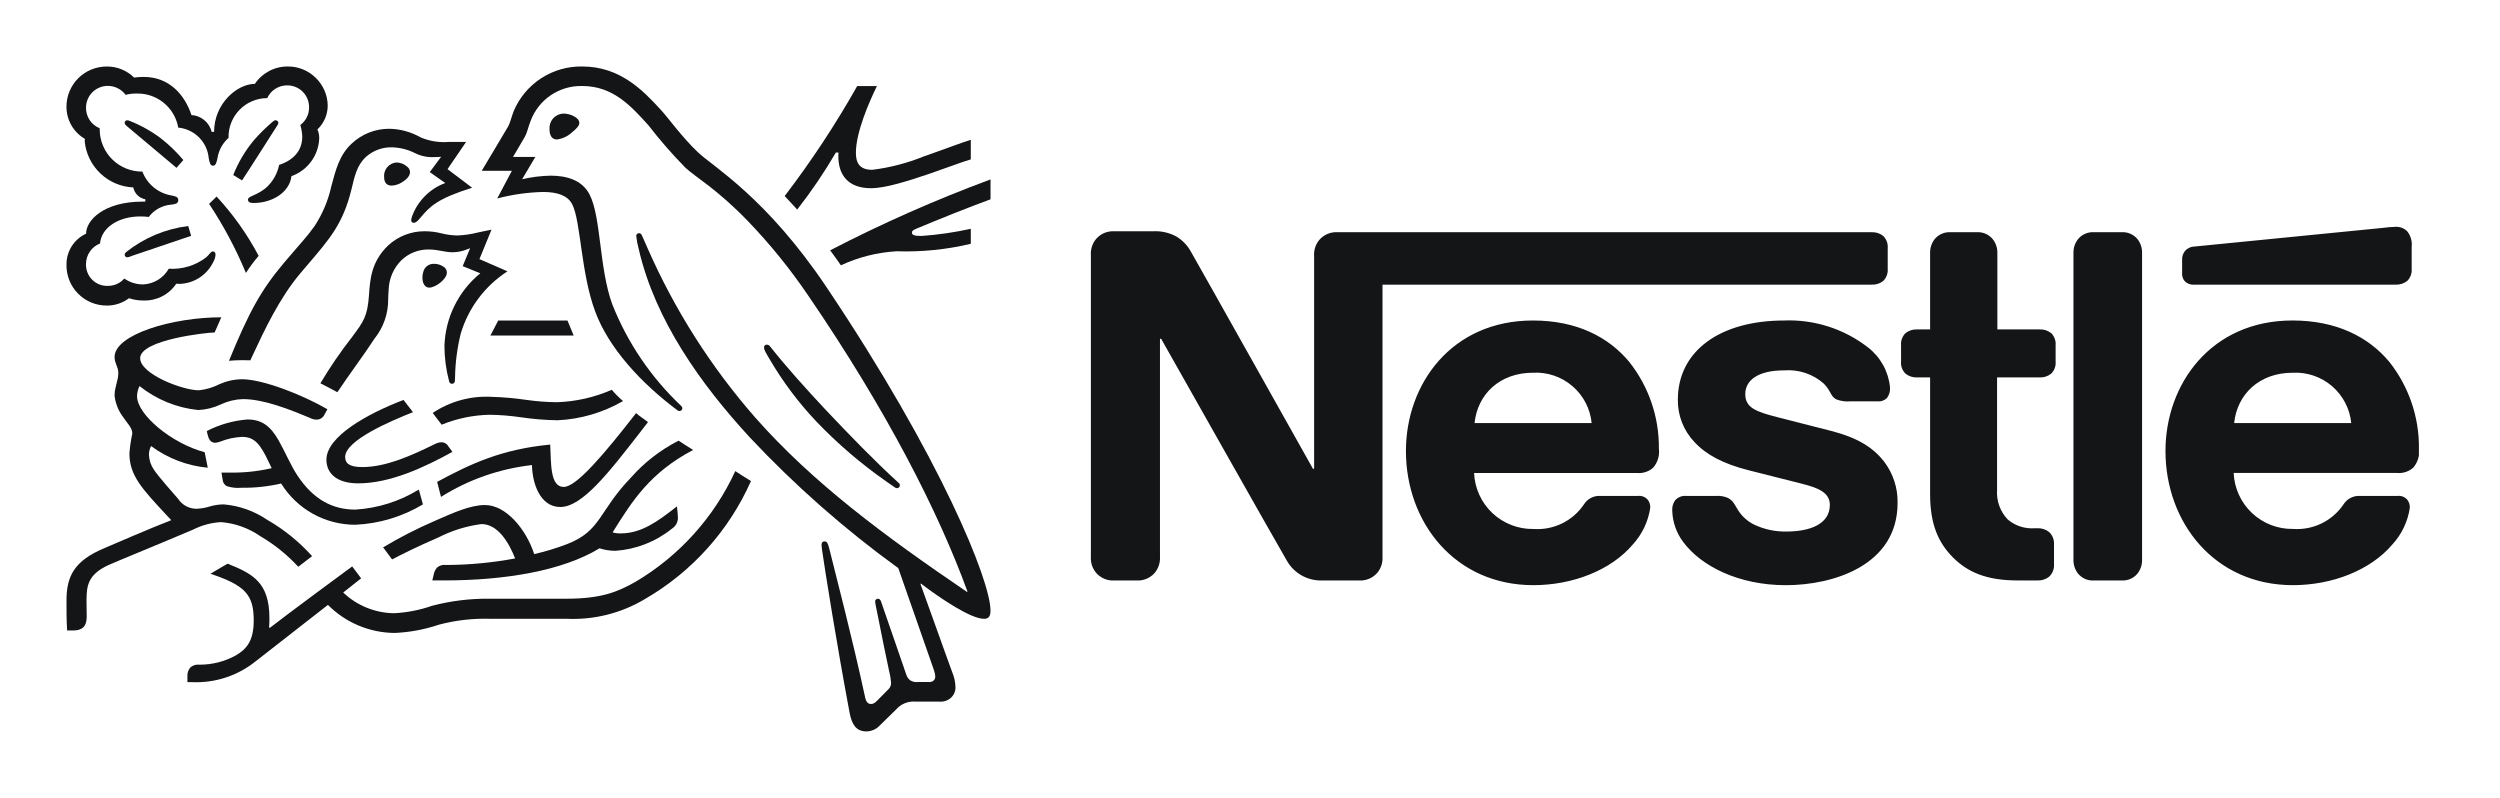 <svg width="94" height="30" viewBox="0 0 94 30" fill="none" xmlns="http://www.w3.org/2000/svg">
<g clip-path="url(#clip0_4416_588)">
<path d="M49.604 9.022C49.465 9.192 49.395 9.409 49.411 9.629V17.626H49.367C49.367 17.626 44.99 9.823 44.778 9.462C44.652 9.23 44.466 9.036 44.241 8.898C43.969 8.748 43.66 8.678 43.351 8.696H41.907C41.776 8.687 41.645 8.709 41.524 8.759C41.404 8.81 41.296 8.888 41.211 8.987C41.071 9.157 41.002 9.374 41.017 9.594V20.928C41.002 21.148 41.071 21.366 41.211 21.536C41.297 21.635 41.404 21.713 41.525 21.763C41.645 21.813 41.776 21.835 41.907 21.826H42.725C42.856 21.835 42.987 21.813 43.107 21.763C43.228 21.712 43.336 21.635 43.421 21.536C43.56 21.365 43.63 21.148 43.615 20.928V12.738H43.659C43.659 12.738 48.204 20.787 48.389 21.087C48.52 21.316 48.71 21.505 48.94 21.635C49.169 21.765 49.429 21.831 49.693 21.826H51.093C51.223 21.835 51.354 21.813 51.475 21.763C51.595 21.712 51.703 21.635 51.788 21.536C51.928 21.365 51.997 21.148 51.982 20.928V10.703H70.379C70.535 10.71 70.688 10.66 70.811 10.563C70.87 10.503 70.916 10.432 70.945 10.352C70.974 10.273 70.985 10.189 70.978 10.105V9.33C70.985 9.246 70.974 9.162 70.945 9.083C70.916 9.004 70.87 8.932 70.811 8.873C70.689 8.775 70.535 8.725 70.379 8.731H50.3C50.169 8.722 50.039 8.744 49.918 8.794C49.797 8.845 49.69 8.923 49.604 9.022ZM57.636 12.051C54.579 12.051 52.863 14.438 52.863 16.957C52.863 19.642 54.703 22.002 57.654 22.002C59.124 22.002 60.569 21.448 61.396 20.47C61.746 20.087 61.973 19.609 62.049 19.096C62.056 18.984 62.022 18.874 61.952 18.787C61.907 18.736 61.851 18.697 61.788 18.672C61.725 18.648 61.658 18.639 61.59 18.646H60.171C60.049 18.639 59.928 18.665 59.82 18.721C59.711 18.777 59.62 18.862 59.556 18.965C59.349 19.272 59.065 19.519 58.733 19.681C58.4 19.843 58.031 19.915 57.662 19.89C57.088 19.9 56.533 19.686 56.115 19.293C55.697 18.899 55.45 18.358 55.425 17.785H61.555C61.663 17.794 61.771 17.782 61.874 17.749C61.977 17.715 62.072 17.662 62.154 17.591C62.24 17.494 62.304 17.378 62.342 17.254C62.38 17.129 62.391 16.998 62.374 16.868C62.387 15.683 61.992 14.53 61.255 13.601C60.48 12.677 59.3 12.051 57.636 12.051M67.085 12.051C64.672 12.051 63.087 13.196 63.087 15.028C63.079 15.62 63.303 16.193 63.712 16.622C64.162 17.107 64.804 17.441 65.738 17.679L67.754 18.189C68.309 18.331 68.802 18.498 68.802 18.982C68.802 19.731 68.01 19.986 67.165 19.986C66.751 19.993 66.341 19.905 65.966 19.731C65.718 19.611 65.508 19.425 65.359 19.194C65.227 18.991 65.183 18.841 64.98 18.727C64.832 18.66 64.668 18.633 64.505 18.648H63.413C63.333 18.638 63.252 18.649 63.177 18.678C63.102 18.707 63.035 18.754 62.982 18.815C62.905 18.925 62.867 19.059 62.876 19.193C62.887 19.623 63.032 20.039 63.291 20.382C63.96 21.28 65.361 22.003 67.148 22.003C68.91 22.003 71.349 21.271 71.349 18.911C71.361 18.353 71.183 17.807 70.846 17.362C70.432 16.825 69.842 16.455 68.838 16.199L66.839 15.688C66.011 15.477 65.622 15.328 65.622 14.816C65.622 14.323 66.063 13.926 67.084 13.926C67.354 13.905 67.626 13.938 67.884 14.024C68.141 14.111 68.379 14.248 68.581 14.429C68.872 14.737 68.819 14.896 69.048 15.018C69.222 15.084 69.409 15.108 69.594 15.089H70.589C70.654 15.097 70.721 15.09 70.783 15.068C70.846 15.047 70.903 15.012 70.95 14.966C71.037 14.85 71.078 14.705 71.064 14.56C71.036 14.268 70.948 13.984 70.805 13.726C70.663 13.469 70.47 13.243 70.237 13.063C69.338 12.365 68.221 12.007 67.084 12.05M72.572 12.386H72.079C71.923 12.379 71.77 12.429 71.647 12.526C71.588 12.586 71.541 12.657 71.512 12.737C71.483 12.816 71.472 12.9 71.48 12.984V13.592C71.472 13.677 71.483 13.761 71.512 13.84C71.541 13.919 71.588 13.991 71.647 14.05C71.77 14.148 71.923 14.198 72.079 14.191H72.572V18.584C72.572 19.712 72.88 20.416 73.452 20.98C73.981 21.499 74.669 21.825 75.866 21.825H76.614C76.77 21.832 76.924 21.782 77.046 21.685C77.109 21.627 77.157 21.555 77.189 21.476C77.221 21.397 77.235 21.312 77.231 21.227V20.461C77.235 20.376 77.221 20.291 77.189 20.212C77.157 20.133 77.108 20.062 77.046 20.004C76.923 19.906 76.77 19.856 76.614 19.862H76.509C76.138 19.891 75.77 19.771 75.487 19.529C75.346 19.38 75.239 19.204 75.17 19.011C75.102 18.819 75.075 18.614 75.09 18.41V14.191H76.693C76.849 14.198 77.002 14.148 77.124 14.05C77.184 13.991 77.23 13.919 77.259 13.84C77.288 13.761 77.299 13.676 77.291 13.592V12.984C77.299 12.9 77.288 12.816 77.259 12.737C77.23 12.658 77.184 12.586 77.124 12.526C77.002 12.429 76.849 12.379 76.693 12.386H75.101V9.515C75.106 9.323 75.043 9.136 74.922 8.986C74.851 8.901 74.76 8.834 74.658 8.789C74.556 8.745 74.445 8.725 74.334 8.731H73.338C73.227 8.724 73.115 8.744 73.013 8.789C72.91 8.833 72.82 8.901 72.748 8.986C72.629 9.136 72.566 9.323 72.572 9.515V12.386ZM77.962 21.043C77.956 21.234 78.019 21.421 78.138 21.571C78.21 21.657 78.3 21.724 78.403 21.769C78.505 21.813 78.616 21.833 78.728 21.826H79.775C79.887 21.833 79.998 21.813 80.101 21.768C80.203 21.724 80.294 21.657 80.366 21.571C80.485 21.421 80.547 21.234 80.542 21.043V9.515C80.547 9.324 80.485 9.136 80.366 8.986C80.294 8.901 80.203 8.833 80.101 8.789C79.998 8.744 79.887 8.724 79.775 8.731H78.728C78.616 8.724 78.505 8.744 78.403 8.789C78.3 8.833 78.21 8.901 78.138 8.986C78.019 9.136 77.956 9.324 77.962 9.515V21.043ZM55.443 15.908C55.557 14.824 56.385 14.014 57.645 14.014C58.185 13.986 58.715 14.167 59.125 14.52C59.535 14.872 59.794 15.369 59.846 15.908H55.443ZM90.079 10.703C90.235 10.71 90.388 10.66 90.511 10.563C90.571 10.504 90.617 10.432 90.646 10.353C90.675 10.273 90.686 10.189 90.679 10.105V9.285C90.691 9.181 90.683 9.075 90.654 8.974C90.625 8.872 90.576 8.778 90.511 8.696C90.454 8.64 90.387 8.596 90.312 8.567C90.238 8.539 90.159 8.525 90.079 8.528C89.906 8.534 89.732 8.548 89.56 8.572L82.532 9.268C82.463 9.268 82.394 9.281 82.331 9.309C82.267 9.336 82.21 9.376 82.162 9.427C82.079 9.528 82.038 9.657 82.048 9.788V10.245C82.041 10.303 82.046 10.362 82.063 10.418C82.08 10.475 82.108 10.527 82.145 10.572C82.19 10.618 82.246 10.654 82.306 10.677C82.367 10.699 82.432 10.709 82.497 10.704L90.079 10.703ZM86.196 12.05C83.139 12.05 81.422 14.438 81.422 16.956C81.422 19.642 83.263 22.002 86.213 22.002C87.684 22.002 89.128 21.447 89.956 20.469C90.306 20.087 90.533 19.608 90.609 19.096C90.616 18.984 90.582 18.874 90.512 18.787C90.467 18.737 90.411 18.697 90.349 18.673C90.286 18.648 90.218 18.639 90.151 18.646H88.733C88.611 18.639 88.49 18.665 88.382 18.721C88.273 18.776 88.182 18.86 88.117 18.963C87.91 19.27 87.626 19.517 87.294 19.679C86.961 19.842 86.592 19.914 86.223 19.888C85.649 19.899 85.094 19.684 84.676 19.291C84.258 18.898 84.011 18.357 83.986 17.783H90.133C90.241 17.793 90.35 17.781 90.452 17.747C90.555 17.714 90.65 17.66 90.732 17.59C90.818 17.492 90.883 17.377 90.921 17.252C90.959 17.128 90.969 16.996 90.952 16.867C90.965 15.682 90.57 14.528 89.834 13.6C89.059 12.675 87.861 12.05 86.197 12.05M84.004 15.908C84.118 14.825 84.946 14.015 86.205 14.015C86.746 13.986 87.276 14.168 87.686 14.52C88.096 14.873 88.354 15.37 88.407 15.908H84.004Z" fill="#131516"/>
<path d="M31.085 10.809C28.805 7.408 26.802 6.263 26.239 5.723C25.619 5.13 25.148 4.455 24.847 4.13C24.18 3.401 23.315 2.5 21.894 2.5C21.348 2.49 20.811 2.643 20.352 2.94C19.893 3.237 19.534 3.664 19.32 4.167C19.235 4.387 19.167 4.657 19.106 4.755C18.971 4.976 18.364 6.011 18.113 6.422H19.247L18.695 7.463C19.256 7.315 19.831 7.233 20.411 7.218C20.956 7.218 21.348 7.347 21.52 7.69C21.839 8.328 21.839 10.258 22.378 11.71C22.88 13.076 24.106 14.412 25.484 15.436C25.502 15.448 25.524 15.454 25.546 15.454C25.559 15.454 25.573 15.453 25.586 15.448C25.599 15.444 25.611 15.437 25.621 15.428C25.631 15.419 25.64 15.408 25.646 15.395C25.652 15.383 25.655 15.369 25.656 15.356C25.656 15.338 25.652 15.321 25.645 15.305C25.637 15.289 25.626 15.275 25.613 15.264C24.48 14.194 23.595 12.889 23.021 11.441C22.524 10.08 22.606 8.168 22.169 7.315C21.881 6.751 21.269 6.605 20.704 6.605C20.343 6.612 19.984 6.657 19.632 6.739L20.129 5.9H19.29C19.468 5.588 19.651 5.299 19.743 5.128C19.823 4.98 19.854 4.797 19.951 4.546C20.098 4.152 20.364 3.814 20.712 3.579C21.06 3.344 21.473 3.223 21.893 3.234C23.045 3.234 23.719 3.976 24.387 4.718C24.818 5.277 25.283 5.809 25.778 6.312C26.176 6.679 26.935 7.09 28.106 8.297C28.947 9.17 29.712 10.114 30.392 11.117C33.352 15.449 35.294 19.266 36.378 22.244L36.36 22.257C33.254 20.147 30.564 18.156 28.395 15.698C26.734 13.8 25.372 11.659 24.357 9.351C24.277 9.179 24.21 9.02 24.137 8.854C24.107 8.787 24.075 8.768 24.026 8.768C24.012 8.768 23.998 8.77 23.986 8.775C23.973 8.78 23.961 8.788 23.951 8.797C23.941 8.807 23.934 8.819 23.929 8.832C23.924 8.845 23.921 8.859 23.922 8.872C23.942 9.044 23.974 9.214 24.02 9.381C24.639 12.053 26.355 14.449 28.187 16.44C29.889 18.254 31.76 19.902 33.775 21.361L35.099 25.147C35.135 25.237 35.158 25.332 35.166 25.429C35.168 25.458 35.164 25.488 35.153 25.515C35.142 25.543 35.126 25.568 35.105 25.588C35.078 25.611 35.047 25.627 35.013 25.637C34.979 25.646 34.944 25.649 34.909 25.644H34.511C34.405 25.658 34.297 25.631 34.21 25.57C34.147 25.514 34.1 25.442 34.075 25.362C33.959 25.006 33.26 23.015 33.125 22.611C33.1 22.538 33.057 22.513 33.009 22.513C32.995 22.513 32.981 22.515 32.969 22.521C32.956 22.526 32.944 22.534 32.935 22.543C32.925 22.553 32.917 22.564 32.912 22.577C32.907 22.59 32.904 22.603 32.904 22.617C32.916 22.71 32.932 22.802 32.954 22.893C33.132 23.799 33.34 24.817 33.425 25.203C33.465 25.356 33.492 25.512 33.505 25.669C33.507 25.719 33.498 25.769 33.478 25.814C33.458 25.86 33.427 25.9 33.389 25.932L32.978 26.348C32.88 26.446 32.825 26.47 32.745 26.47C32.647 26.47 32.567 26.403 32.531 26.231C32.065 24.056 31.361 21.361 31.177 20.613C31.134 20.448 31.103 20.356 31.005 20.356C30.92 20.356 30.889 20.417 30.889 20.49C30.892 20.548 30.898 20.606 30.907 20.663C31.017 21.435 31.465 24.248 31.948 26.816C32.035 27.257 32.2 27.501 32.58 27.501C32.672 27.5 32.762 27.48 32.846 27.443C32.931 27.407 33.007 27.354 33.07 27.287C33.322 27.036 33.395 26.969 33.696 26.674C33.785 26.571 33.898 26.491 34.025 26.44C34.151 26.389 34.288 26.369 34.425 26.381H35.331C35.41 26.387 35.49 26.377 35.565 26.35C35.64 26.324 35.709 26.282 35.766 26.227C35.82 26.175 35.862 26.112 35.889 26.042C35.917 25.973 35.929 25.898 35.925 25.823C35.919 25.639 35.88 25.458 35.809 25.289C35.576 24.665 34.83 22.55 34.608 21.955L34.627 21.943C35.392 22.525 36.508 23.267 36.998 23.267C37.151 23.267 37.243 23.199 37.243 22.96C37.243 21.832 35.368 17.194 31.085 10.809Z" fill="#131516"/>
<path d="M10.048 3.689C10.113 3.545 10.218 3.424 10.351 3.339C10.484 3.254 10.638 3.209 10.796 3.21C10.905 3.209 11.013 3.23 11.114 3.271C11.214 3.312 11.306 3.373 11.383 3.45C11.46 3.527 11.521 3.619 11.561 3.72C11.602 3.821 11.623 3.929 11.621 4.038C11.623 4.167 11.594 4.294 11.536 4.409C11.479 4.524 11.395 4.623 11.292 4.7C11.335 4.841 11.36 4.987 11.365 5.134C11.365 5.649 11.059 6.011 10.495 6.201C10.434 6.504 10.284 6.783 10.066 7.002C9.698 7.358 9.324 7.358 9.324 7.505C9.324 7.585 9.379 7.633 9.531 7.633C10.212 7.633 10.88 7.254 10.96 6.622C11.252 6.519 11.507 6.331 11.692 6.082C11.878 5.834 11.986 5.537 12.002 5.227C12.009 5.103 11.986 4.979 11.935 4.866C12.058 4.75 12.155 4.61 12.222 4.455C12.289 4.3 12.322 4.133 12.322 3.964C12.319 3.768 12.277 3.574 12.197 3.394C12.118 3.214 12.004 3.052 11.861 2.917C11.583 2.646 11.208 2.496 10.82 2.5C10.575 2.498 10.334 2.557 10.118 2.671C9.902 2.785 9.718 2.951 9.582 3.154C8.914 3.154 8.05 3.896 8.05 4.957H7.959C7.916 4.785 7.819 4.63 7.682 4.517C7.546 4.403 7.376 4.336 7.199 4.326C6.941 3.554 6.359 2.892 5.403 2.892C5.282 2.892 5.162 2.9 5.042 2.917C4.906 2.783 4.746 2.677 4.569 2.606C4.392 2.534 4.203 2.499 4.013 2.501C3.814 2.501 3.617 2.539 3.433 2.615C3.249 2.691 3.082 2.802 2.941 2.943C2.8 3.084 2.689 3.251 2.613 3.435C2.537 3.619 2.498 3.816 2.499 4.015C2.499 4.259 2.562 4.499 2.684 4.711C2.805 4.922 2.98 5.098 3.192 5.221C3.192 5.221 3.185 5.288 3.185 5.319C3.231 5.778 3.441 6.206 3.776 6.523C4.111 6.841 4.55 7.027 5.011 7.047C5.033 7.158 5.088 7.26 5.169 7.34C5.25 7.42 5.353 7.473 5.465 7.494V7.58H5.373C3.872 7.58 3.236 8.303 3.236 8.786C3.018 8.887 2.833 9.048 2.702 9.249C2.572 9.451 2.502 9.686 2.5 9.926C2.493 10.132 2.528 10.337 2.603 10.529C2.678 10.721 2.792 10.896 2.937 11.042C3.082 11.189 3.256 11.304 3.447 11.381C3.638 11.457 3.843 11.494 4.049 11.489C4.339 11.484 4.619 11.387 4.851 11.213C5.028 11.272 5.215 11.301 5.402 11.299C5.643 11.306 5.882 11.252 6.096 11.142C6.311 11.031 6.493 10.868 6.627 10.668C6.674 10.673 6.721 10.675 6.768 10.674C7.032 10.663 7.287 10.58 7.507 10.436C7.727 10.291 7.904 10.09 8.018 9.853C8.068 9.769 8.097 9.674 8.104 9.577C8.104 9.51 8.074 9.455 8.006 9.455C7.92 9.455 7.908 9.534 7.755 9.675C7.353 9.984 6.852 10.137 6.345 10.104C6.248 10.276 6.109 10.42 5.941 10.523C5.773 10.626 5.582 10.685 5.385 10.694C5.131 10.697 4.882 10.619 4.674 10.473C4.598 10.56 4.503 10.629 4.398 10.677C4.292 10.725 4.177 10.749 4.061 10.748C3.951 10.754 3.841 10.736 3.739 10.696C3.636 10.656 3.543 10.595 3.465 10.517C3.387 10.439 3.326 10.346 3.287 10.243C3.247 10.141 3.229 10.031 3.234 9.921C3.235 9.755 3.286 9.594 3.38 9.457C3.474 9.32 3.607 9.215 3.761 9.155C3.816 8.548 4.466 8.138 5.275 8.138C5.381 8.138 5.488 8.144 5.594 8.157C5.692 8.025 5.817 7.917 5.961 7.837C6.105 7.758 6.263 7.709 6.427 7.696C6.496 7.691 6.564 7.677 6.629 7.653C6.652 7.641 6.672 7.622 6.685 7.599C6.698 7.577 6.704 7.55 6.703 7.524C6.703 7.5 6.698 7.475 6.686 7.454C6.674 7.432 6.656 7.414 6.635 7.402C6.57 7.375 6.502 7.357 6.433 7.347C6.191 7.304 5.964 7.199 5.775 7.042C5.586 6.885 5.441 6.682 5.354 6.452C5.146 6.454 4.939 6.415 4.745 6.337C4.551 6.26 4.375 6.144 4.226 5.998C4.076 5.852 3.958 5.678 3.876 5.486C3.794 5.294 3.751 5.088 3.749 4.879V4.822C3.596 4.761 3.465 4.656 3.373 4.519C3.281 4.382 3.233 4.221 3.234 4.056C3.233 3.948 3.254 3.84 3.294 3.74C3.335 3.639 3.395 3.548 3.472 3.471C3.548 3.394 3.639 3.333 3.739 3.292C3.839 3.25 3.947 3.229 4.055 3.229C4.185 3.23 4.313 3.26 4.429 3.319C4.545 3.377 4.646 3.462 4.723 3.566C4.859 3.531 4.999 3.515 5.139 3.517C5.51 3.508 5.871 3.632 6.158 3.867C6.445 4.102 6.638 4.432 6.702 4.798C6.995 4.825 7.27 4.954 7.48 5.162C7.689 5.37 7.819 5.644 7.847 5.938C7.877 6.097 7.902 6.231 8.006 6.231C8.117 6.231 8.141 6.109 8.178 5.943C8.224 5.65 8.371 5.381 8.594 5.184C8.588 4.989 8.622 4.796 8.693 4.615C8.764 4.434 8.87 4.269 9.006 4.13C9.141 3.99 9.303 3.879 9.482 3.804C9.661 3.728 9.854 3.689 10.048 3.689Z" fill="#131516"/>
<path d="M11.833 8.493C11.545 8.903 11.336 9.106 10.681 9.878C9.817 10.901 9.363 11.728 8.609 13.566C8.732 13.554 8.91 13.542 9.106 13.542C9.204 13.542 9.284 13.542 9.413 13.548L9.504 13.352C9.928 12.445 10.497 11.219 11.293 10.276L11.569 9.951C12.39 8.989 12.899 8.419 13.218 7.108C13.328 6.642 13.42 6.226 13.732 5.925C14.002 5.671 14.36 5.532 14.731 5.539C15.031 5.546 15.326 5.619 15.595 5.753C15.821 5.867 16.072 5.92 16.324 5.907C16.435 5.907 16.514 5.901 16.587 5.894L16.159 6.471L16.741 6.881C16.456 6.987 16.198 7.152 15.983 7.367C15.768 7.582 15.602 7.84 15.497 8.125C15.476 8.174 15.464 8.225 15.461 8.278C15.459 8.292 15.461 8.305 15.465 8.317C15.47 8.33 15.477 8.341 15.486 8.351C15.496 8.36 15.507 8.367 15.52 8.372C15.532 8.376 15.546 8.378 15.559 8.376C15.638 8.376 15.699 8.315 15.803 8.192C16.16 7.764 16.441 7.469 17.752 7.059L16.827 6.36L17.525 5.337H16.87C16.51 5.366 16.148 5.307 15.816 5.166C15.457 4.961 15.052 4.849 14.639 4.842C14.113 4.839 13.606 5.038 13.224 5.399C12.764 5.821 12.623 6.385 12.458 7.004C12.341 7.534 12.13 8.038 11.833 8.493Z" fill="#131516"/>
<path d="M13.242 12.665C12.807 13.222 12.408 13.805 12.047 14.412C12.164 14.467 12.55 14.675 12.685 14.748C13.107 14.111 13.696 13.328 14.081 12.733C14.422 12.309 14.604 11.78 14.596 11.237C14.602 11.115 14.602 10.998 14.614 10.881C14.629 10.466 14.802 10.071 15.098 9.78C15.374 9.518 15.741 9.375 16.121 9.381C16.488 9.381 16.703 9.485 17.021 9.485C17.207 9.483 17.39 9.446 17.561 9.375L17.677 9.332L17.397 10.007L18.059 10.276C17.651 10.609 17.319 11.026 17.087 11.498C16.854 11.971 16.726 12.488 16.711 13.015C16.713 13.463 16.773 13.91 16.889 14.344C16.893 14.368 16.905 14.391 16.925 14.407C16.944 14.422 16.968 14.431 16.993 14.43C17.007 14.431 17.021 14.428 17.035 14.424C17.048 14.419 17.06 14.411 17.071 14.402C17.081 14.392 17.089 14.38 17.095 14.367C17.1 14.354 17.103 14.34 17.103 14.326L17.11 14.185C17.119 13.631 17.191 13.08 17.324 12.543C17.612 11.578 18.235 10.748 19.081 10.202L18.027 9.743L18.481 8.634L17.985 8.738C17.728 8.804 17.465 8.843 17.2 8.854C16.998 8.851 16.796 8.824 16.6 8.774C16.392 8.721 16.177 8.695 15.963 8.695C15.459 8.694 14.973 8.882 14.602 9.222C13.953 9.841 13.916 10.509 13.873 11.103C13.818 11.894 13.671 12.089 13.242 12.665Z" fill="#131516"/>
<path d="M28.965 13.039C28.952 13.016 28.934 12.997 28.911 12.983C28.889 12.969 28.863 12.961 28.837 12.959C28.823 12.958 28.808 12.96 28.795 12.964C28.781 12.969 28.769 12.976 28.758 12.986C28.748 12.996 28.74 13.008 28.734 13.021C28.729 13.035 28.726 13.049 28.727 13.063C28.727 13.149 28.788 13.254 28.941 13.511C29.434 14.354 30.022 15.137 30.692 15.846C31.492 16.683 32.372 17.438 33.321 18.1L33.621 18.308C33.652 18.336 33.69 18.353 33.731 18.357C33.76 18.355 33.786 18.343 33.805 18.322C33.824 18.302 33.835 18.275 33.836 18.247C33.835 18.229 33.831 18.211 33.822 18.195C33.813 18.179 33.801 18.165 33.786 18.154C32.892 17.34 31.93 16.347 31.029 15.392C30.325 14.639 29.603 13.842 28.965 13.039Z" fill="#131516"/>
<path d="M9.247 10.263C9.391 10.038 9.551 9.823 9.725 9.62C9.298 8.811 8.766 8.061 8.144 7.39L7.862 7.665C8.406 8.485 8.869 9.355 9.247 10.263Z" fill="#131516"/>
<path d="M4.756 4.731C4.7 4.681 4.688 4.651 4.688 4.614C4.689 4.601 4.691 4.589 4.696 4.578C4.701 4.566 4.708 4.556 4.717 4.547C4.726 4.539 4.737 4.532 4.749 4.528C4.761 4.524 4.773 4.522 4.786 4.523C4.813 4.524 4.84 4.53 4.865 4.541C5.288 4.707 5.686 4.929 6.049 5.202C6.358 5.443 6.641 5.716 6.893 6.017L6.636 6.311C6.319 6.047 5.29 5.184 4.756 4.731Z" fill="#131516"/>
<path d="M9.1 6.783L8.77 6.581C8.96 6.1 9.227 5.653 9.56 5.257C9.765 5.024 9.986 4.805 10.222 4.602C10.277 4.559 10.307 4.522 10.362 4.522C10.389 4.522 10.415 4.532 10.434 4.55C10.454 4.568 10.466 4.594 10.467 4.62C10.463 4.654 10.45 4.685 10.43 4.712C10.056 5.294 9.327 6.446 9.1 6.783Z" fill="#131516"/>
<path d="M4.945 9.626C4.895 9.652 4.841 9.668 4.786 9.675C4.773 9.676 4.76 9.673 4.748 9.668C4.736 9.664 4.725 9.656 4.716 9.647C4.707 9.638 4.699 9.627 4.695 9.615C4.69 9.603 4.687 9.59 4.688 9.577C4.688 9.535 4.706 9.51 4.749 9.473C5.421 8.941 6.227 8.604 7.077 8.498L7.187 8.867L4.945 9.626Z" fill="#131516"/>
<path d="M20.662 4.872C20.655 4.798 20.662 4.725 20.684 4.654C20.706 4.584 20.741 4.519 20.789 4.463C20.836 4.407 20.895 4.361 20.96 4.328C21.026 4.295 21.097 4.275 21.171 4.27C21.297 4.27 21.423 4.297 21.538 4.35C21.686 4.418 21.783 4.516 21.783 4.62C21.783 4.73 21.673 4.841 21.508 4.976C21.35 5.122 21.151 5.217 20.938 5.245C20.724 5.245 20.662 5.042 20.662 4.872Z" fill="#131516"/>
<path d="M14.443 6.661C14.436 6.594 14.443 6.526 14.463 6.462C14.483 6.398 14.516 6.338 14.559 6.287C14.603 6.235 14.656 6.193 14.716 6.163C14.776 6.132 14.841 6.114 14.909 6.109C15.061 6.111 15.207 6.171 15.319 6.275C15.348 6.299 15.372 6.328 15.389 6.362C15.406 6.396 15.416 6.433 15.417 6.471C15.417 6.619 15.276 6.758 15.111 6.857C14.996 6.929 14.866 6.971 14.731 6.98C14.541 6.98 14.443 6.862 14.443 6.661Z" fill="#131516"/>
<path d="M15.883 10.441C15.882 10.371 15.892 10.301 15.913 10.233C15.932 10.141 15.985 10.058 16.06 10C16.136 9.943 16.23 9.914 16.324 9.92C16.449 9.919 16.57 9.956 16.673 10.026C16.712 10.048 16.744 10.08 16.767 10.118C16.79 10.157 16.802 10.201 16.803 10.245C16.803 10.509 16.362 10.815 16.141 10.815C15.981 10.815 15.883 10.662 15.883 10.441Z" fill="#131516"/>
<path d="M13.468 18.174C12.642 18.174 12.273 17.782 12.273 17.286C12.273 16.415 13.799 15.564 15.171 15.037L15.528 15.497C14.681 15.833 12.978 16.557 12.978 17.182C12.978 17.402 13.107 17.562 13.621 17.562C14.516 17.562 15.479 17.126 16.366 16.69C16.435 16.655 16.51 16.634 16.587 16.629C16.643 16.627 16.699 16.641 16.748 16.669C16.797 16.697 16.836 16.738 16.863 16.788L17.011 16.99C15.975 17.562 14.681 18.174 13.468 18.174Z" fill="#131516"/>
<path d="M15.748 18.407C15.026 18.851 14.205 19.11 13.359 19.161C12.531 19.161 11.796 18.805 11.183 17.879C10.926 17.488 10.724 16.998 10.479 16.563C10.185 16.048 9.866 15.772 9.309 15.772C8.774 15.813 8.253 15.961 7.776 16.207L7.801 16.323C7.844 16.513 7.917 16.648 8.095 16.648C8.164 16.642 8.233 16.626 8.297 16.599C8.555 16.497 8.829 16.439 9.106 16.427C9.565 16.427 9.786 16.697 10.098 17.359L10.215 17.604C9.683 17.726 9.137 17.782 8.591 17.769H8.328L8.371 18.033C8.374 18.083 8.389 18.132 8.416 18.175C8.443 18.218 8.48 18.253 8.524 18.278C8.699 18.336 8.886 18.357 9.07 18.34C9.575 18.347 10.079 18.293 10.571 18.18C10.865 18.654 11.275 19.046 11.763 19.318C12.251 19.589 12.8 19.731 13.359 19.731C14.257 19.691 15.131 19.427 15.902 18.965L15.748 18.407Z" fill="#131516"/>
<path d="M16.582 18.683L16.436 18.119C17.697 17.439 18.849 16.893 20.688 16.716C20.725 17.42 20.676 18.309 21.197 18.309C21.674 18.309 22.716 17.077 23.917 15.533C24.027 15.637 24.205 15.748 24.365 15.87L24.058 16.268C22.887 17.776 21.889 19.063 21.067 19.063C20.302 19.063 20.013 18.162 20.002 17.487C18.786 17.623 17.617 18.031 16.582 18.683Z" fill="#131516"/>
<path d="M32.795 6.385C32.316 6.385 32.182 6.121 32.182 5.747C32.182 4.976 32.666 3.867 32.972 3.235H32.231C31.419 4.675 30.508 6.057 29.504 7.371L29.975 7.879C30.507 7.198 30.993 6.482 31.429 5.735H31.527C31.527 5.778 31.522 5.827 31.522 5.87C31.52 6.563 31.875 7.077 32.752 7.077C33.291 7.077 34.137 6.807 34.934 6.538C35.595 6.311 36.202 6.078 36.502 5.993V5.257C36.159 5.36 35.46 5.63 34.737 5.88C34.115 6.133 33.462 6.303 32.795 6.385Z" fill="#131516"/>
<path d="M34.431 8.609C35.166 8.297 36.483 7.77 37.244 7.494V6.746C35.181 7.51 33.167 8.4 31.214 9.412C31.263 9.472 31.582 9.92 31.618 9.976C32.275 9.669 32.984 9.49 33.708 9.448C34.648 9.479 35.587 9.385 36.502 9.167V8.603C35.891 8.738 35.27 8.828 34.646 8.872C34.37 8.872 34.289 8.836 34.289 8.744C34.29 8.689 34.327 8.652 34.431 8.609Z" fill="#131516"/>
<path d="M18.733 12.052L18.439 12.616H21.57L21.337 12.052H18.733Z" fill="#131516"/>
<path d="M7.451 15.417C7.749 15.404 8.04 15.331 8.309 15.203C8.566 15.082 8.846 15.015 9.13 15.006C9.914 15.006 10.881 15.386 11.734 15.748C11.785 15.768 11.839 15.778 11.893 15.778C11.957 15.78 12.021 15.764 12.075 15.73C12.13 15.696 12.174 15.647 12.2 15.588L12.31 15.387C11.373 14.842 9.876 14.259 9.099 14.259C8.803 14.263 8.512 14.328 8.242 14.449C8.003 14.571 7.743 14.648 7.476 14.675C6.858 14.675 5.27 14.062 5.27 13.469C5.27 12.77 7.793 12.501 8.07 12.501L8.321 11.93C6.489 11.93 4.308 12.574 4.308 13.425C4.308 13.671 4.449 13.793 4.449 14.019C4.449 14.325 4.308 14.534 4.308 14.877C4.339 15.154 4.44 15.418 4.602 15.644C4.773 15.907 4.975 16.078 4.975 16.299C4.922 16.546 4.886 16.796 4.866 17.047C4.866 17.874 5.338 18.377 6.256 19.362L6.44 19.558C5.68 19.852 4.265 20.465 3.934 20.606C2.788 21.084 2.5 21.666 2.5 22.585C2.5 22.941 2.5 23.345 2.524 23.706H2.745C3.205 23.706 3.26 23.431 3.26 23.167C3.26 22.989 3.253 22.787 3.253 22.566C3.26 22.058 3.278 21.605 4.099 21.237C4.43 21.089 6.053 20.428 7.261 19.913C7.589 19.747 7.948 19.651 8.315 19.632C8.843 19.675 9.35 19.857 9.786 20.159C10.316 20.47 10.798 20.858 11.214 21.31L11.735 20.912C11.249 20.37 10.681 19.909 10.05 19.547C9.563 19.215 9 19.015 8.414 18.965C8.242 18.966 8.071 18.991 7.905 19.038C7.738 19.092 7.565 19.123 7.39 19.13C7.253 19.13 7.117 19.096 6.996 19.031C6.875 18.966 6.773 18.871 6.697 18.756C6.593 18.64 5.931 17.886 5.79 17.666C5.676 17.502 5.61 17.309 5.601 17.109C5.598 16.991 5.626 16.875 5.681 16.772C6.303 17.233 7.041 17.515 7.812 17.586L7.696 17.004C6.465 16.679 5.153 15.595 5.153 14.896C5.155 14.764 5.187 14.634 5.246 14.516C5.879 15.022 6.645 15.335 7.451 15.417Z" fill="#131516"/>
<path d="M16.27 15.527C16.922 15.091 17.698 14.878 18.481 14.921C18.922 14.933 19.362 14.972 19.798 15.037C20.18 15.091 20.565 15.12 20.95 15.123C21.658 15.098 22.354 14.94 23.003 14.656C23.133 14.808 23.274 14.95 23.426 15.08C22.677 15.513 21.834 15.761 20.969 15.802C20.497 15.795 20.026 15.756 19.559 15.686C19.177 15.631 18.793 15.6 18.407 15.595C17.789 15.608 17.178 15.735 16.606 15.969L16.27 15.527Z" fill="#131516"/>
<path d="M27.647 17.714C26.849 19.45 25.541 20.901 23.897 21.875C23.217 22.261 22.604 22.512 21.281 22.512H18.419C17.688 22.502 16.958 22.591 16.25 22.776C15.79 22.937 15.31 23.032 14.822 23.057C14.108 23.05 13.422 22.772 12.905 22.279L13.579 21.745L13.242 21.297C13.046 21.439 10.65 23.209 10.147 23.607L10.117 23.589C10.128 23.475 10.132 23.361 10.13 23.246C10.13 21.898 9.505 21.573 8.557 21.194L7.911 21.573C9.217 22.009 9.54 22.358 9.54 23.332C9.54 24.103 9.265 24.41 8.866 24.644C8.448 24.874 7.978 24.994 7.501 24.992C7.44 24.984 7.377 24.989 7.318 25.007C7.259 25.025 7.204 25.055 7.158 25.096C7.118 25.142 7.088 25.196 7.069 25.254C7.05 25.312 7.042 25.373 7.047 25.433V25.648H7.201C8.075 25.691 8.934 25.412 9.615 24.863L12.33 22.744C12.995 23.413 13.897 23.792 14.841 23.799C15.408 23.774 15.969 23.669 16.508 23.487C17.131 23.322 17.775 23.248 18.419 23.266H21.293C22.334 23.316 23.366 23.056 24.258 22.519C26.019 21.499 27.412 19.948 28.236 18.087C28.021 17.953 27.819 17.831 27.647 17.714Z" fill="#131516"/>
<path d="M23.033 20.019C23.775 18.83 24.436 17.776 26.061 16.918C25.889 16.814 25.645 16.655 25.515 16.569C24.837 16.914 24.23 17.384 23.726 17.954C22.499 19.228 22.61 19.963 21.318 20.46C20.916 20.613 20.505 20.738 20.086 20.834C19.786 19.908 19.032 18.989 18.235 18.989C17.684 18.989 17.047 19.277 16.311 19.602C15.656 19.886 15.019 20.213 14.406 20.581L14.743 21.035C15 20.894 15.742 20.526 16.483 20.208C16.99 19.949 17.537 19.779 18.101 19.705C18.732 19.705 19.142 20.422 19.369 20.997C18.513 21.158 17.643 21.24 16.771 21.243C16.714 21.235 16.655 21.238 16.599 21.253C16.543 21.268 16.491 21.293 16.445 21.329C16.37 21.409 16.321 21.509 16.304 21.616L16.255 21.824H16.696C18.988 21.824 21.151 21.463 22.541 20.617C22.732 20.677 22.931 20.709 23.131 20.711C23.911 20.66 24.656 20.369 25.264 19.878C25.334 19.834 25.391 19.774 25.431 19.702C25.47 19.63 25.491 19.549 25.49 19.467C25.489 19.403 25.485 19.34 25.478 19.277L25.453 19.039C24.718 19.62 24.105 20.055 23.346 20.055C23.24 20.059 23.135 20.046 23.033 20.019Z" fill="#131516"/>
</g>
<defs>
<clipPath id="clip0_4416_588">
<rect width="88.451" height="25" fill="white" transform="translate(2.5 2.5)"/>
</clipPath>
</defs>
</svg>
